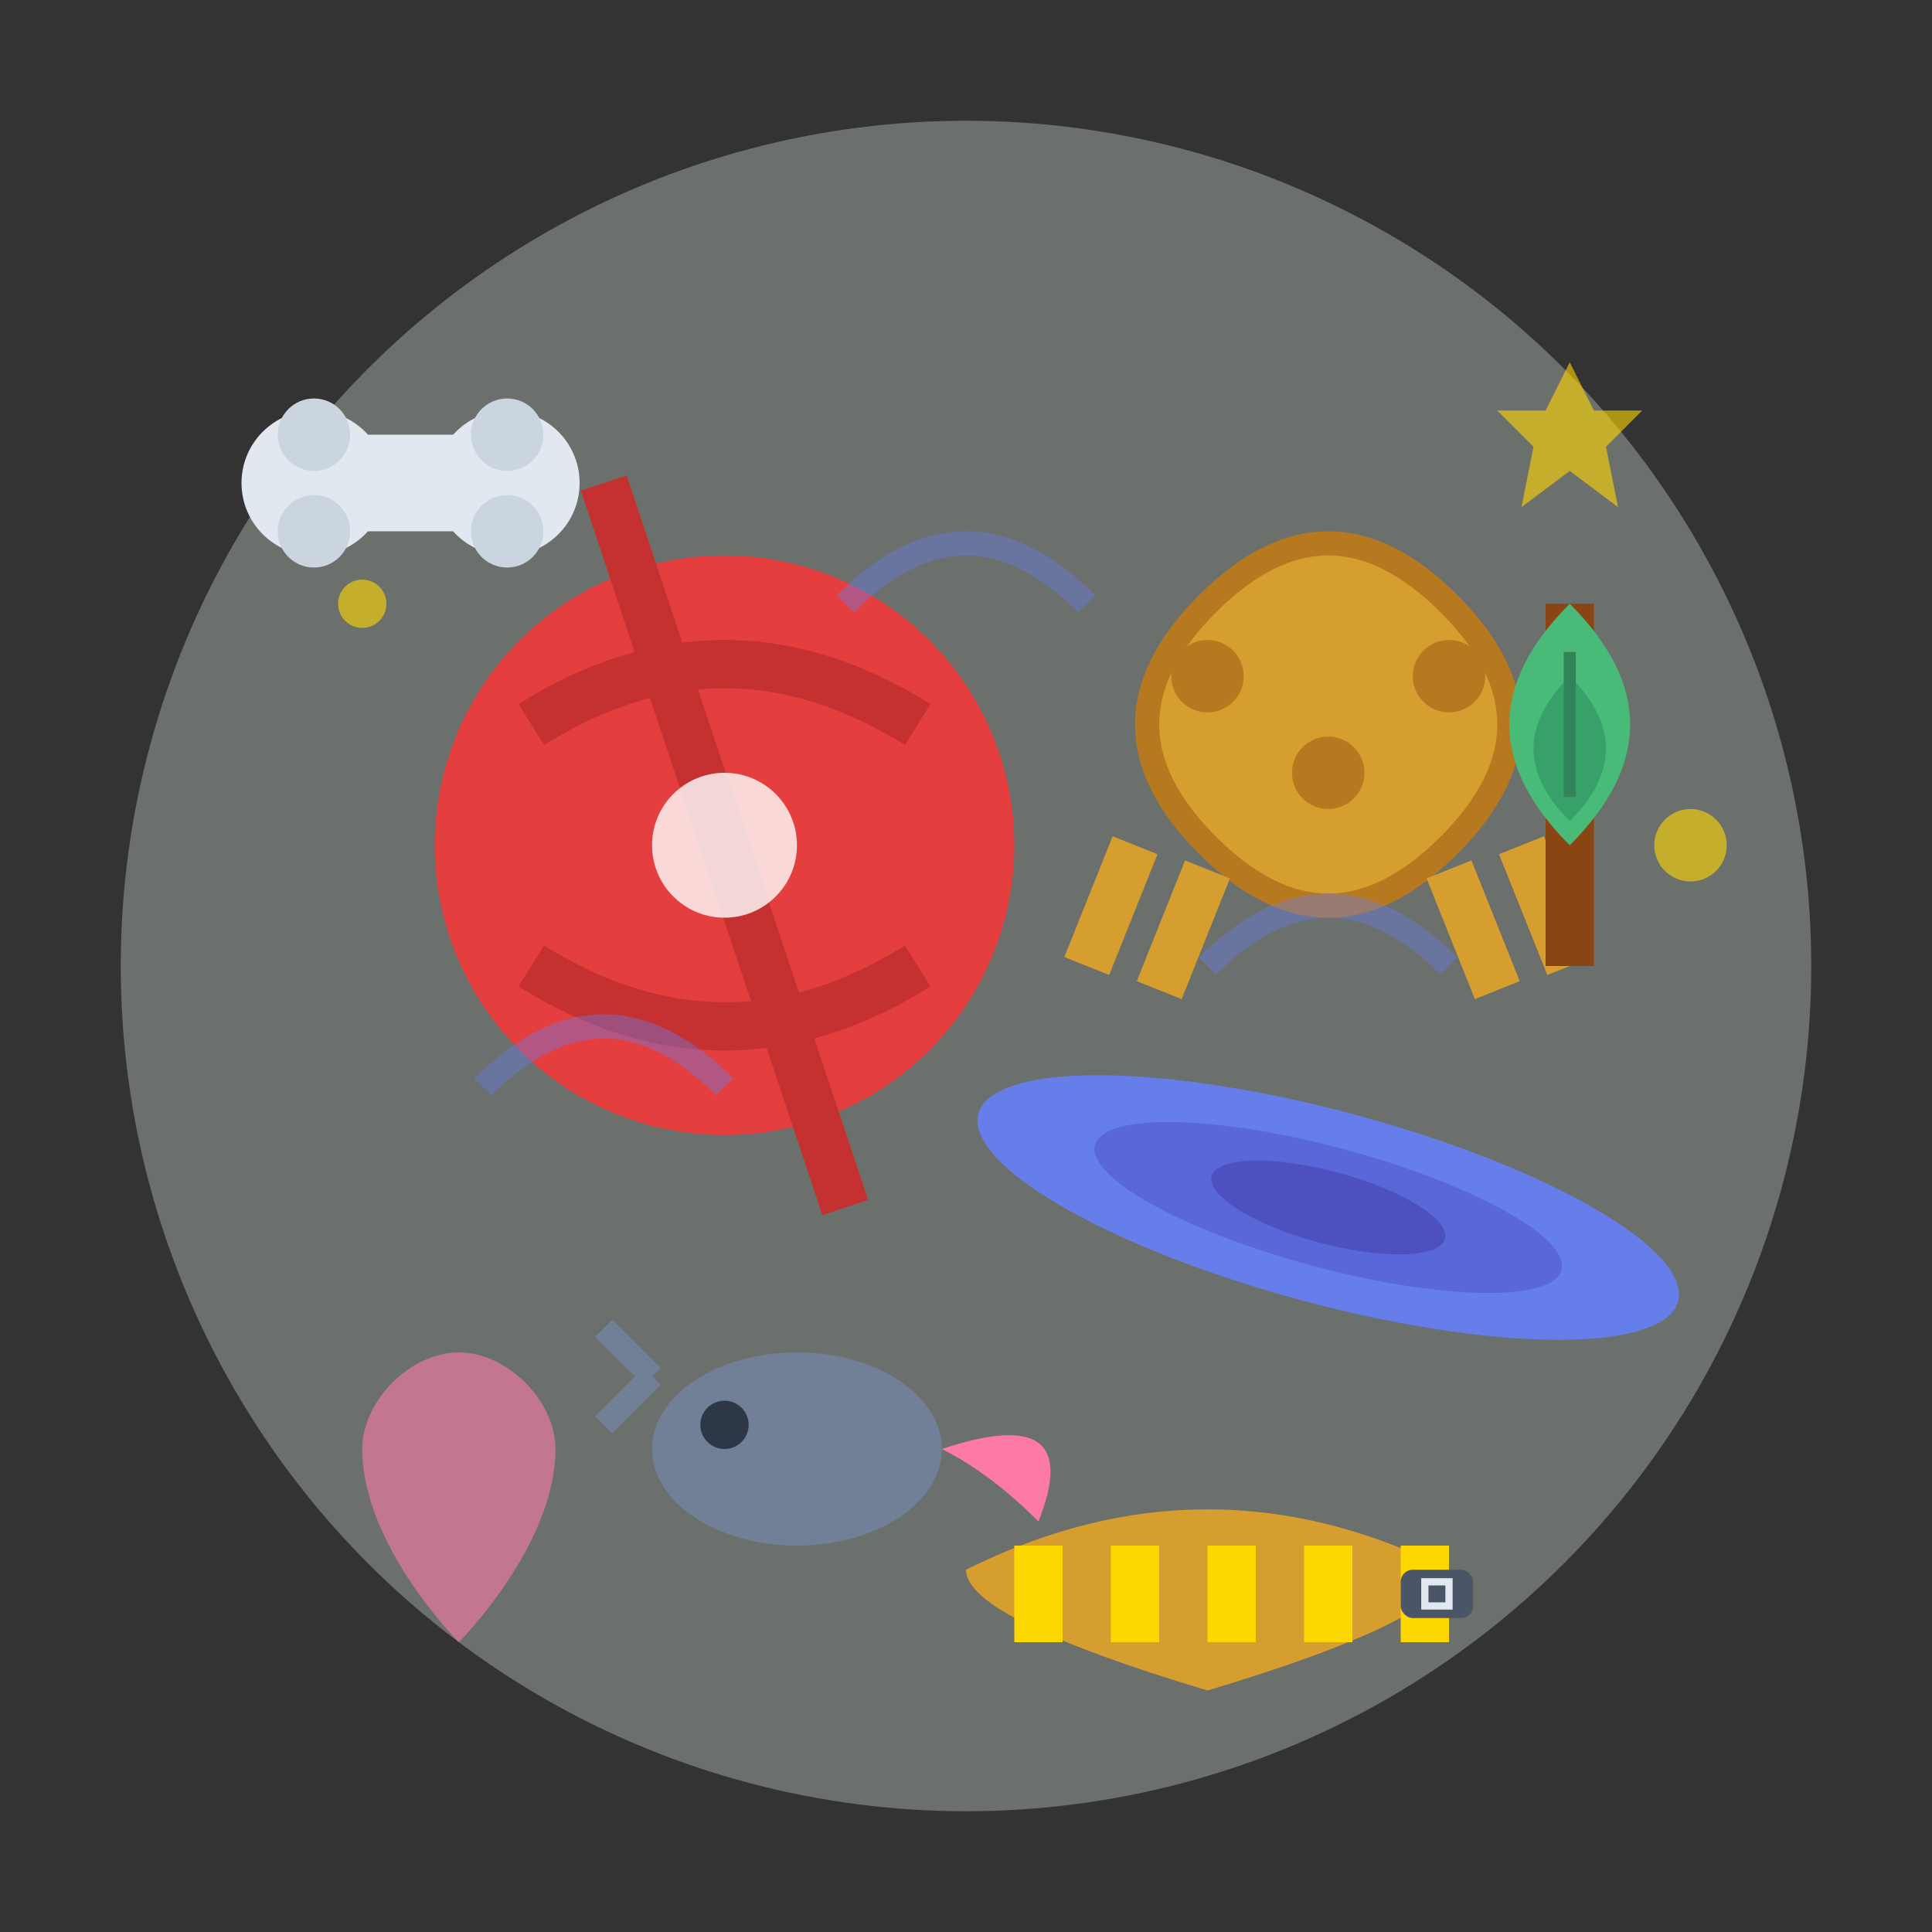 <svg width="80" height="80" viewBox="0 0 80 80" fill="none" xmlns="http://www.w3.org/2000/svg">
  <rect x="0" y="0" width="80" height="80" fill="#333333" stroke="none"/>
  <!-- Background circle -->
  <circle cx="40" cy="40" r="35" fill="#f0fff4" opacity="0.3"/>
  
  <!-- Toy ball -->
  <circle cx="30" cy="35" r="12" fill="#e53e3e"/>
  <path d="M22 30 Q30 25 38 30 M22 40 Q30 45 38 40 M25 20 Q30 35 35 50" stroke="#c53030" stroke-width="2" fill="none"/>
  <circle cx="30" cy="35" r="3" fill="#fff" opacity="0.8"/>
  
  <!-- Rope toy -->
  <g transform="translate(45, 20)">
    <path d="M5 5 Q10 0 15 5 Q20 10 15 15 Q10 20 5 15 Q0 10 5 5 Z" fill="#d69e2e" stroke="#b7791f" stroke-width="1"/>
    <circle cx="5" cy="8" r="1.5" fill="#b7791f"/>
    <circle cx="10" cy="12" r="1.5" fill="#b7791f"/>
    <circle cx="15" cy="8" r="1.5" fill="#b7791f"/>
    
    <!-- Rope strands -->
    <line x1="2" y1="15" x2="0" y2="20" stroke="#d69e2e" stroke-width="2"/>
    <line x1="5" y1="16" x2="3" y2="21" stroke="#d69e2e" stroke-width="2"/>
    <line x1="15" y1="16" x2="17" y2="21" stroke="#d69e2e" stroke-width="2"/>
    <line x1="18" y1="15" x2="20" y2="20" stroke="#d69e2e" stroke-width="2"/>
  </g>
  
  <!-- Cat toy mouse -->
  <g transform="translate(25, 55)">
    <ellipse cx="8" cy="5" rx="6" ry="4" fill="#718096"/>
    <circle cx="5" cy="4" r="1" fill="#2d3748"/>
    <path d="M2 2 L0 0 M2 2 L0 4" stroke="#718096" stroke-width="1"/>
    <path d="M14 5 Q20 3 18 8 Q16 6 14 5" fill="#fd79a8"/>
  </g>
  
  <!-- Frisbee -->
  <ellipse cx="55" cy="50" rx="15" ry="4" fill="#667eea" transform="rotate(15 55 50)"/>
  <ellipse cx="55" cy="50" rx="10" ry="2.5" fill="#5a67d8" transform="rotate(15 55 50)"/>
  <ellipse cx="55" cy="50" rx="5" ry="1.5" fill="#4c51bf" transform="rotate(15 55 50)"/>
  
  <!-- Bone toy -->
  <g transform="translate(10, 15)">
    <circle cx="3" cy="5" r="3" fill="#e2e8f0"/>
    <rect x="3" y="3" width="8" height="4" fill="#e2e8f0"/>
    <circle cx="11" cy="5" r="3" fill="#e2e8f0"/>
    <circle cx="3" cy="3" r="1.5" fill="#cbd5e0"/>
    <circle cx="3" cy="7" r="1.5" fill="#cbd5e0"/>
    <circle cx="11" cy="3" r="1.5" fill="#cbd5e0"/>
    <circle cx="11" cy="7" r="1.5" fill="#cbd5e0"/>
  </g>
  
  <!-- Collar -->
  <g transform="translate(40, 60)">
    <path d="M0 5 Q10 0 20 5 Q20 7 10 10 Q0 7 0 5 Z" fill="#d69e2e"/>
    <rect x="2" y="4" width="2" height="4" fill="#ffd700"/>
    <rect x="6" y="4" width="2" height="4" fill="#ffd700"/>
    <rect x="10" y="4" width="2" height="4" fill="#ffd700"/>
    <rect x="14" y="4" width="2" height="4" fill="#ffd700"/>
    <rect x="18" y="4" width="2" height="4" fill="#ffd700"/>
    
    <!-- Buckle -->
    <rect x="18" y="5" width="3" height="2" fill="#4a5568" rx="0.5"/>
    <rect x="19" y="5.5" width="1" height="1" fill="none" stroke="#e2e8f0" stroke-width="0.3"/>
  </g>
  
  <!-- Feather toy -->
  <g transform="translate(60, 25)">
    <line x1="5" y1="0" x2="5" y2="15" stroke="#8b4513" stroke-width="2"/>
    <path d="M5 0 Q0 5 5 10 Q10 5 5 0" fill="#48bb78"/>
    <path d="M5 3 Q2 6 5 9 Q8 6 5 3" fill="#38a169"/>
    <line x1="5" y1="2" x2="5" y2="8" stroke="#2f855a" stroke-width="0.5"/>
  </g>
  
  <!-- Comfort elements -->
  <g opacity="0.6">
    <!-- Hearts -->
    <path d="M15 60 C15 58, 17 56, 19 56 C21 56, 23 58, 23 60 C23 64, 19 68, 19 68 C19 68, 15 64, 15 60 Z" fill="#fd79a8"/>
    
    <!-- Stars -->
    <path d="M65 15 L66 17 L68 17 L66.5 18.5 L67 21 L65 19.5 L63 21 L63.5 18.5 L62 17 L64 17 Z" fill="#ffd700"/>
    
    <!-- Sparkles -->
    <circle cx="70" cy="35" r="1.5" fill="#ffd700"/>
    <circle cx="15" cy="25" r="1" fill="#ffd700"/>
  </g>
  
  <!-- Play motion lines -->
  <g opacity="0.4" stroke="#667eea" stroke-width="1" fill="none">
    <path d="M35 25 Q40 20 45 25"/>
    <path d="M50 40 Q55 35 60 40"/>
    <path d="M20 45 Q25 40 30 45"/>
  </g>
</svg>
